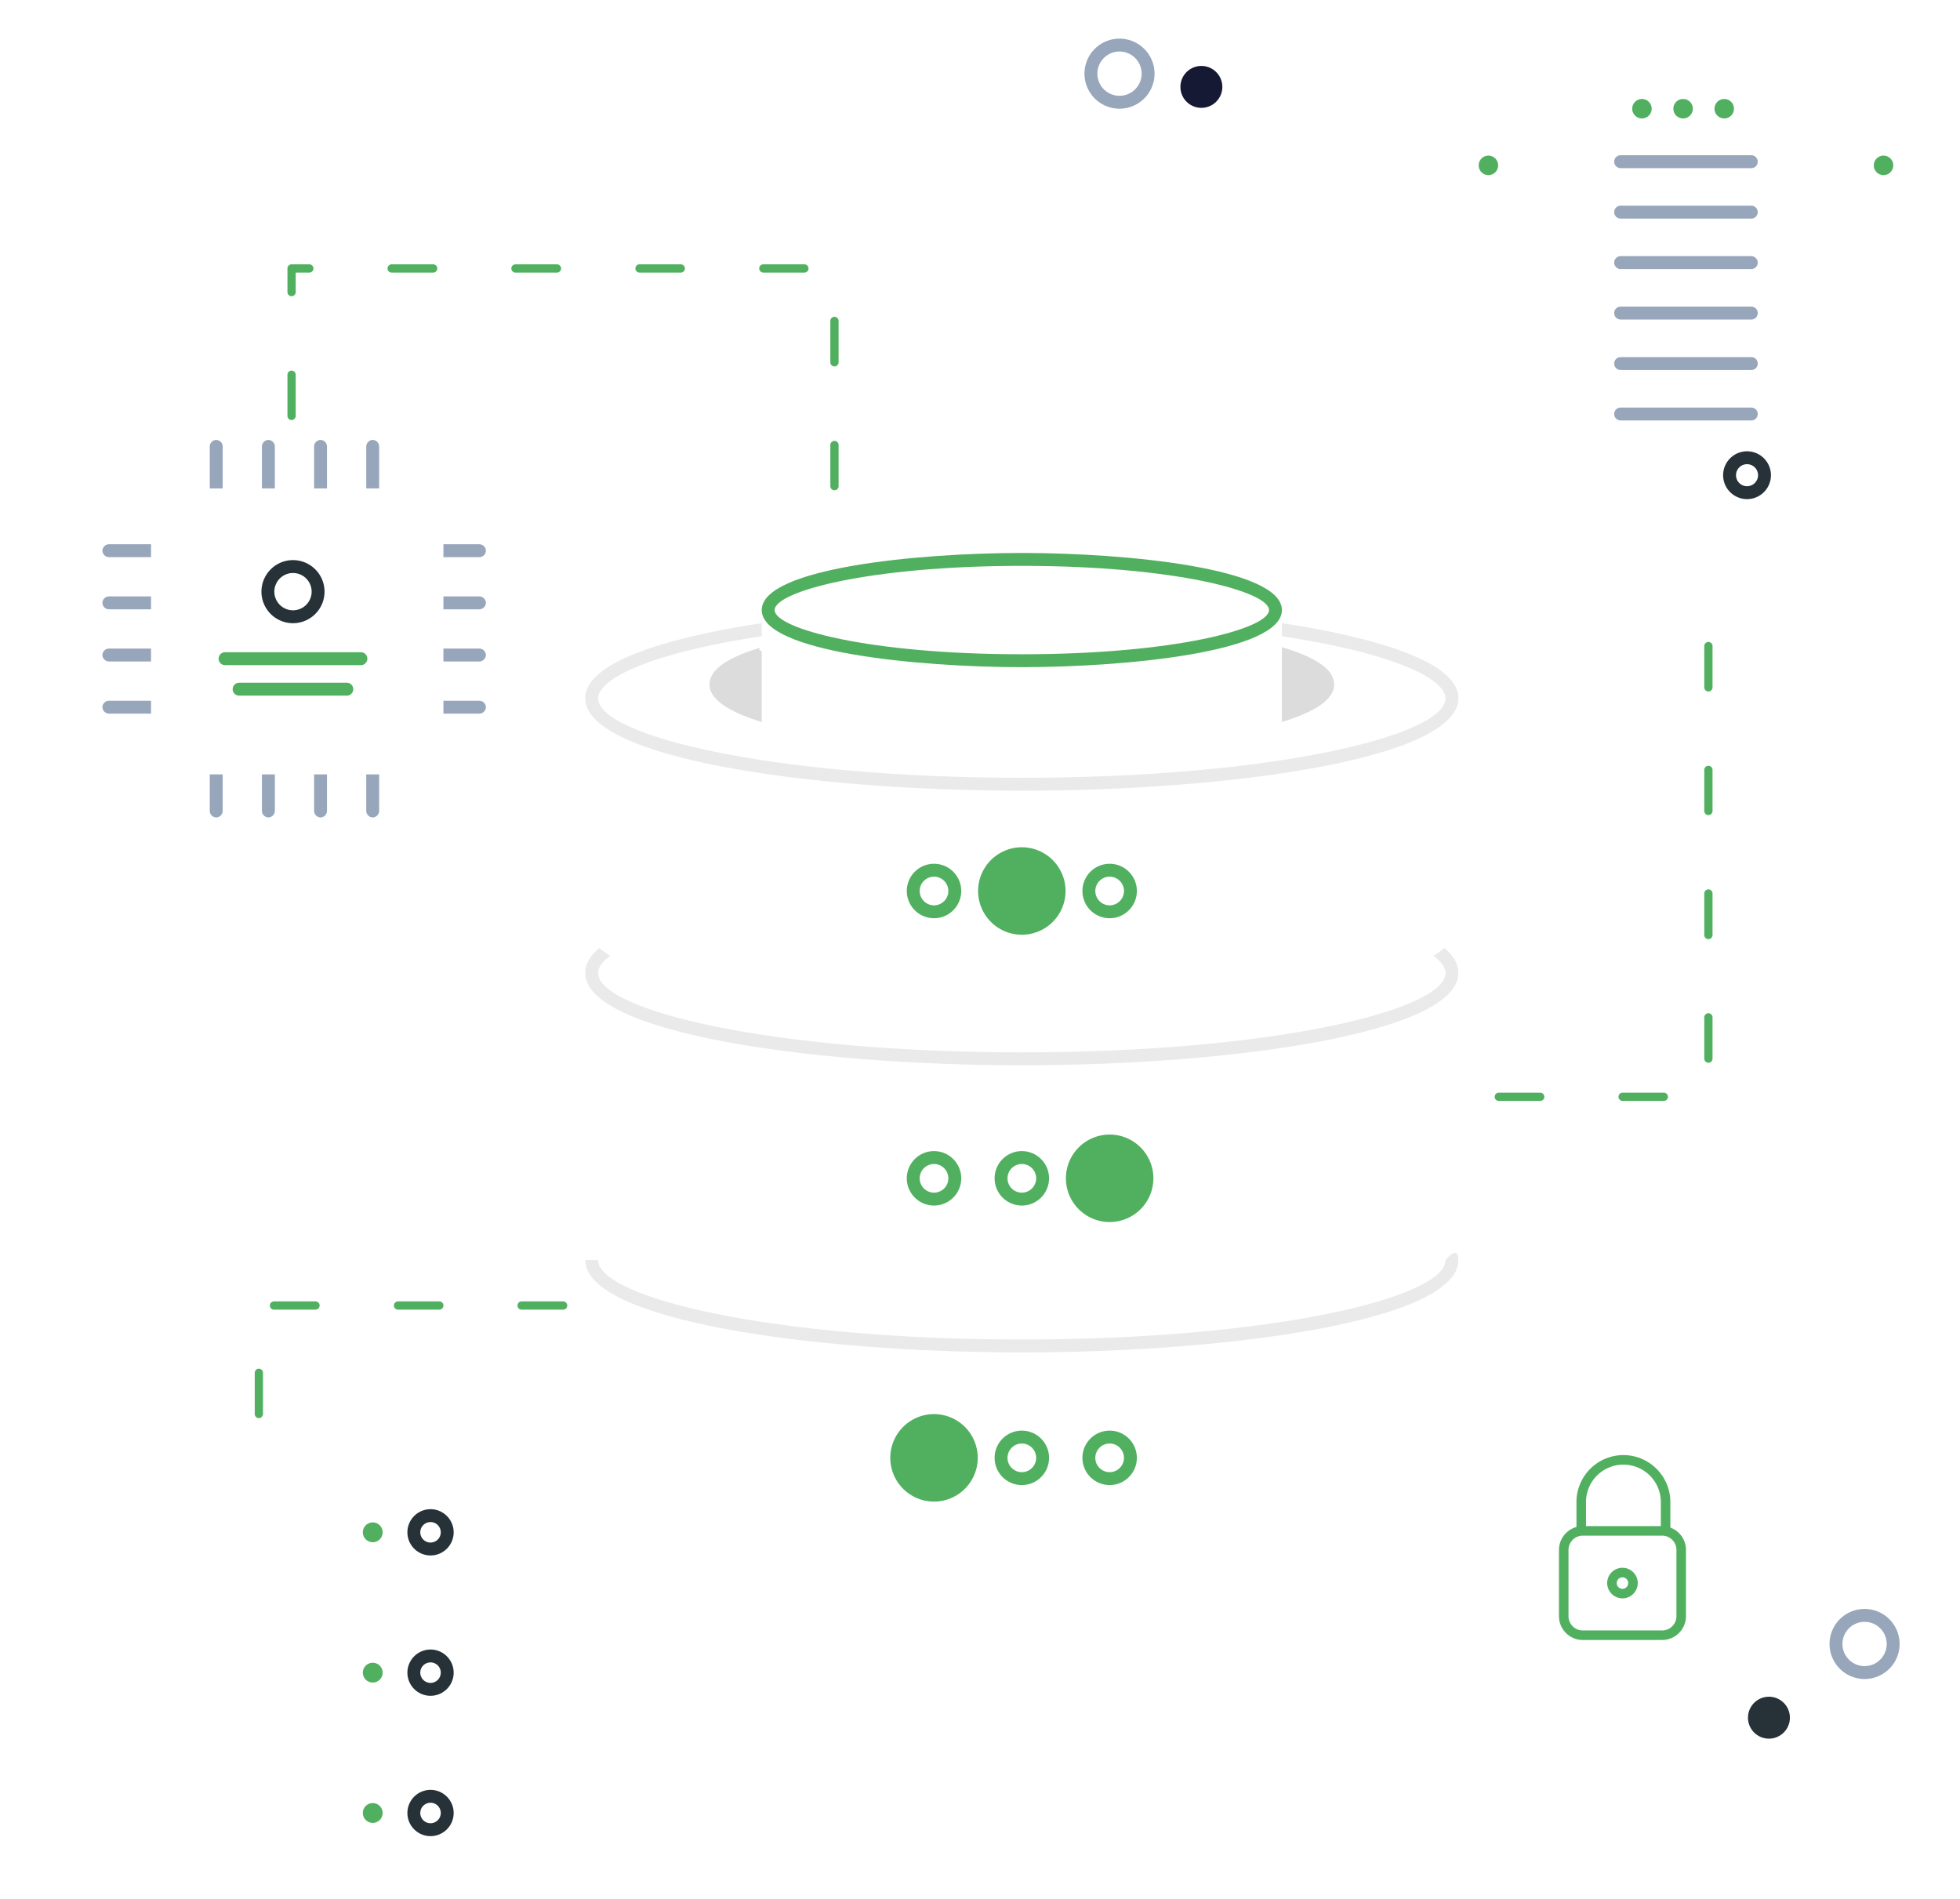 <svg xmlns="http://www.w3.org/2000/svg" xmlns:xlink="http://www.w3.org/1999/xlink" width="610" height="591" viewBox="0 0 610 591">
  <defs>
    <filter id="Rectangle_5344" x="555" y="20" width="55" height="147" filterUnits="userSpaceOnUse">
      <feOffset dx="1" dy="1" input="SourceAlpha"/>
      <feGaussianBlur stdDeviation="3" result="blur"/>
      <feFlood flood-opacity="0.102"/>
      <feComposite operator="in" in2="blur"/>
      <feComposite in="SourceGraphic"/>
    </filter>
    <filter id="Rectangle_5345" x="439" y="20" width="61" height="147" filterUnits="userSpaceOnUse">
      <feOffset dx="1" dy="1" input="SourceAlpha"/>
      <feGaussianBlur stdDeviation="3" result="blur-2"/>
      <feFlood flood-opacity="0.102"/>
      <feComposite operator="in" in2="blur-2"/>
      <feComposite in="SourceGraphic"/>
    </filter>
    <filter id="Rectangle_5343" x="469" y="0" width="113" height="182" filterUnits="userSpaceOnUse">
      <feOffset dx="1" dy="1" input="SourceAlpha"/>
      <feGaussianBlur stdDeviation="3" result="blur-3"/>
      <feFlood flood-opacity="0.102"/>
      <feComposite operator="in" in2="blur-3"/>
      <feComposite in="SourceGraphic"/>
    </filter>
    <filter id="path134" x="173.141" y="299.08" width="289.752" height="113.99" filterUnits="userSpaceOnUse">
      <feOffset dy="3" input="SourceAlpha"/>
      <feGaussianBlur stdDeviation="3" result="blur-4"/>
      <feFlood flood-opacity="0.161"/>
      <feComposite operator="in" in2="blur-4"/>
      <feComposite in="SourceGraphic"/>
    </filter>
    <filter id="path134-2" x="173.141" y="386.072" width="289.752" height="113.99" filterUnits="userSpaceOnUse">
      <feOffset dy="3" input="SourceAlpha"/>
      <feGaussianBlur stdDeviation="3" result="blur-5"/>
      <feFlood flood-opacity="0.161"/>
      <feComposite operator="in" in2="blur-5"/>
      <feComposite in="SourceGraphic"/>
    </filter>
    <filter id="path134-3" x="173.141" y="211.059" width="289.752" height="113.99" filterUnits="userSpaceOnUse">
      <feOffset dy="3" input="SourceAlpha"/>
      <feGaussianBlur stdDeviation="3" result="blur-6"/>
      <feFlood flood-opacity="0.161"/>
      <feComposite operator="in" in2="blur-6"/>
      <feComposite in="SourceGraphic"/>
    </filter>
    <filter id="Rectangle_5349" x="34.999" y="140" width="115" height="113" filterUnits="userSpaceOnUse">
      <feOffset dx="1" dy="1" input="SourceAlpha"/>
      <feGaussianBlur stdDeviation="4" result="blur-7"/>
      <feFlood flood-color="#97a6ba" flood-opacity="0.302"/>
      <feComposite operator="in" in2="blur-7"/>
      <feComposite in="SourceGraphic"/>
    </filter>
    <filter id="path184" x="51.058" y="154.786" width="80.521" height="81.754" filterUnits="userSpaceOnUse">
      <feOffset input="SourceAlpha"/>
      <feGaussianBlur stdDeviation="3" result="blur-8"/>
      <feFlood flood-color="#97a6ba" flood-opacity="0.302"/>
      <feComposite operator="in" in2="blur-8"/>
      <feComposite in="SourceGraphic"/>
    </filter>
    <filter id="Rectangle_5347" x="0" y="452" width="163" height="52" filterUnits="userSpaceOnUse">
      <feOffset dx="1" dy="1" input="SourceAlpha"/>
      <feGaussianBlur stdDeviation="3" result="blur-9"/>
      <feFlood flood-opacity="0.102"/>
      <feComposite operator="in" in2="blur-9"/>
      <feComposite in="SourceGraphic"/>
    </filter>
    <filter id="Rectangle_5346" x="0" y="496.999" width="163" height="50" filterUnits="userSpaceOnUse">
      <feOffset dx="1" dy="1" input="SourceAlpha"/>
      <feGaussianBlur stdDeviation="3" result="blur-10"/>
      <feFlood flood-opacity="0.102"/>
      <feComposite operator="in" in2="blur-10"/>
      <feComposite in="SourceGraphic"/>
    </filter>
    <filter id="Rectangle_5348" x="0" y="539" width="163" height="52" filterUnits="userSpaceOnUse">
      <feOffset dx="1" dy="1" input="SourceAlpha"/>
      <feGaussianBlur stdDeviation="3" result="blur-11"/>
      <feFlood flood-opacity="0.102"/>
      <feComposite operator="in" in2="blur-11"/>
      <feComposite in="SourceGraphic"/>
    </filter>
  </defs>
  <g id="Group_4133" data-name="Group 4133" transform="translate(-273.106 -4037)">
    <g id="Group_4136" data-name="Group 4136" transform="translate(399.268 4206.369)">
      <path id="path188" d="M368.541-175.752H346.525c-.577,0-1.046-.9-1.046-2.008s.468-2.008,1.046-2.008h22.017a2.085,2.085,0,0,1,2,2.008,2.088,2.088,0,0,1-2,2.008" transform="translate(-345.479 228.464)" fill="#97a6ba"/>
      <path id="path188-2" data-name="path188" d="M368.541-175.752H346.525c-.577,0-1.046-.9-1.046-2.008s.468-2.008,1.046-2.008h22.017a2.085,2.085,0,0,1,2,2.008,2.088,2.088,0,0,1-2,2.008" transform="translate(-345.479 212.232)" fill="#97a6ba"/>
      <path id="path188-3" data-name="path188" d="M368.541-175.752H346.525c-.577,0-1.046-.9-1.046-2.008s.468-2.008,1.046-2.008h22.017a2.085,2.085,0,0,1,2,2.008,2.088,2.088,0,0,1-2,2.008" transform="translate(-345.479 196)" fill="#97a6ba"/>
      <path id="path188-4" data-name="path188" d="M368.541-175.752H346.525c-.577,0-1.046-.9-1.046-2.008s.468-2.008,1.046-2.008h22.017a2.085,2.085,0,0,1,2,2.008,2.088,2.088,0,0,1-2,2.008" transform="translate(-345.479 179.768)" fill="#97a6ba"/>
    </g>
    <g id="Group_4137" data-name="Group 4137" transform="translate(304.976 4206.369)">
      <path id="path188-5" data-name="path188" d="M347.48-175.752H369.5c.577,0,1.046-.9,1.046-2.008s-.468-2.008-1.046-2.008H347.48a2.085,2.085,0,0,0-2,2.008,2.088,2.088,0,0,0,2,2.008" transform="translate(-345.479 228.464)" fill="#97a6ba"/>
      <path id="path188-6" data-name="path188" d="M347.48-175.752H369.5c.577,0,1.046-.9,1.046-2.008s-.468-2.008-1.046-2.008H347.48a2.085,2.085,0,0,0-2,2.008,2.088,2.088,0,0,0,2,2.008" transform="translate(-345.479 212.232)" fill="#97a6ba"/>
      <path id="path188-7" data-name="path188" d="M347.48-175.752H369.5c.577,0,1.046-.9,1.046-2.008s-.468-2.008-1.046-2.008H347.48a2.085,2.085,0,0,0-2,2.008,2.088,2.088,0,0,0,2,2.008" transform="translate(-345.479 196)" fill="#97a6ba"/>
      <path id="path188-8" data-name="path188" d="M347.48-175.752H369.5c.577,0,1.046-.9,1.046-2.008s-.468-2.008-1.046-2.008H347.48a2.085,2.085,0,0,0-2,2.008,2.088,2.088,0,0,0,2,2.008" transform="translate(-345.479 179.768)" fill="#97a6ba"/>
    </g>
    <g id="Group_4135" data-name="Group 4135" transform="translate(338.396 4173.904)">
      <path id="path188-9" data-name="path188" d="M2,4.015H24.017c.577,0,1.046-.9,1.046-2.008S24.594,0,24.017,0H2A2.085,2.085,0,0,0,0,2.008,2.088,2.088,0,0,0,2,4.015" transform="translate(4.015 0) rotate(90)" fill="#97a6ba"/>
      <path id="path188-10" data-name="path188" d="M2,4.015H24.017c.577,0,1.046-.9,1.046-2.008S24.594,0,24.017,0H2A2.085,2.085,0,0,0,0,2.008,2.088,2.088,0,0,0,2,4.015" transform="translate(20.247 0) rotate(90)" fill="#97a6ba"/>
      <path id="path188-11" data-name="path188" d="M2,4.015H24.017c.577,0,1.046-.9,1.046-2.008S24.594,0,24.017,0H2A2.085,2.085,0,0,0,0,2.008,2.088,2.088,0,0,0,2,4.015" transform="translate(36.48 0) rotate(90)" fill="#97a6ba"/>
      <path id="path188-12" data-name="path188" d="M2,4.015H24.017c.577,0,1.046-.9,1.046-2.008S24.594,0,24.017,0H2A2.085,2.085,0,0,0,0,2.008,2.088,2.088,0,0,0,2,4.015" transform="translate(52.712 0) rotate(90)" fill="#97a6ba"/>
    </g>
    <g id="Group_4138" data-name="Group 4138" transform="translate(338.396 4266.332)">
      <path id="path188-13" data-name="path188" d="M2,0H24.017c.577,0,1.046.9,1.046,2.008s-.468,2.008-1.046,2.008H2A2.085,2.085,0,0,1,0,2.008,2.088,2.088,0,0,1,2,0" transform="translate(0 25.063) rotate(-90)" fill="#97a6ba"/>
      <path id="path188-14" data-name="path188" d="M2,0H24.017c.577,0,1.046.9,1.046,2.008s-.468,2.008-1.046,2.008H2A2.085,2.085,0,0,1,0,2.008,2.088,2.088,0,0,1,2,0" transform="translate(16.232 25.063) rotate(-90)" fill="#97a6ba"/>
      <path id="path188-15" data-name="path188" d="M2,0H24.017c.577,0,1.046.9,1.046,2.008s-.468,2.008-1.046,2.008H2A2.085,2.085,0,0,1,0,2.008,2.088,2.088,0,0,1,2,0" transform="translate(32.465 25.063) rotate(-90)" fill="#97a6ba"/>
      <path id="path188-16" data-name="path188" d="M2,0H24.017c.577,0,1.046.9,1.046,2.008s-.468,2.008-1.046,2.008H2A2.085,2.085,0,0,1,0,2.008,2.088,2.088,0,0,1,2,0" transform="translate(48.697 25.063) rotate(-90)" fill="#97a6ba"/>
    </g>
    <g id="Group_4121" data-name="Group 4121" transform="translate(720.331 4045)">
      <g transform="matrix(1, 0, 0, 1, -447.23, -8)" filter="url(#Rectangle_5344)">
        <rect id="Rectangle_5344-2" data-name="Rectangle 5344" width="37" height="129" rx="4" transform="translate(563 28)" fill="#fff"/>
      </g>
      <g transform="matrix(1, 0, 0, 1, -447.23, -8)" filter="url(#Rectangle_5345)">
        <rect id="Rectangle_5345-2" data-name="Rectangle 5345" width="43" height="129" rx="4" transform="translate(447 28)" fill="#fff"/>
      </g>
      <g transform="matrix(1, 0, 0, 1, -447.23, -8)" filter="url(#Rectangle_5343)">
        <rect id="Rectangle_5343-2" data-name="Rectangle 5343" width="95" height="164" rx="4" transform="translate(477 8)" fill="#fff"/>
      </g>
    </g>
    <g id="Group_4118" data-name="Group 4118" transform="translate(733.307 4067.801)">
      <path id="path104" d="M508.406-196.518a3.429,3.429,0,0,0-3.425,3.429,3.432,3.432,0,0,0,3.425,3.429,3.438,3.438,0,0,0,3.433-3.429A3.436,3.436,0,0,0,508.406-196.518Zm0,10.873a7.451,7.451,0,0,1-7.44-7.444,7.448,7.448,0,0,1,7.44-7.444,7.453,7.453,0,0,1,7.448,7.444,7.455,7.455,0,0,1-7.448,7.444" transform="translate(-424.891 310.172)" fill="#263238"/>
      <path id="path106" d="M497.628-233.913a3.03,3.03,0,0,1-3.027,3.032,3.031,3.031,0,0,1-3.031-3.032,3.03,3.03,0,0,1,3.031-3.027,3.03,3.03,0,0,1,3.027,3.027" transform="translate(-443.786 236.941)" fill="#51b05f"/>
      <path id="path108" d="M501.882-233.913a3.031,3.031,0,0,1-3.032,3.032,3.028,3.028,0,0,1-3.027-3.032,3.027,3.027,0,0,1,3.027-3.027,3.031,3.031,0,0,1,3.032,3.027" transform="translate(-435.233 236.941)" fill="#51b05f"/>
      <path id="path110" d="M506.134-233.913a3.031,3.031,0,0,1-3.028,3.032,3.032,3.032,0,0,1-3.031-3.032,3.031,3.031,0,0,1,3.031-3.027,3.03,3.03,0,0,1,3.028,3.027" transform="translate(-426.682 236.941)" fill="#51b05f"/>
      <path id="path112" d="M532.374-227.112H491.716a2.008,2.008,0,0,1-2.008-2.008,2.008,2.008,0,0,1,2.008-2.008h40.658a2.006,2.006,0,0,1,2.008,2.008,2.006,2.006,0,0,1-2.008,2.008" transform="translate(-447.532 248.633)" fill="#97a6ba"/>
      <path id="path114" d="M532.374-221.9H491.716a2.008,2.008,0,0,1-2.008-2.008,2.008,2.008,0,0,1,2.008-2.008h40.658a2.006,2.006,0,0,1,2.008,2.008,2.006,2.006,0,0,1-2.008,2.008" transform="translate(-447.532 259.123)" fill="#97a6ba"/>
      <path id="path116" d="M532.374-216.682H491.716a2.006,2.006,0,0,1-2.008-2.008,2.008,2.008,0,0,1,2.008-2.008h40.658a2.006,2.006,0,0,1,2.008,2.008,2,2,0,0,1-2.008,2.008" transform="translate(-447.532 269.612)" fill="#97a6ba"/>
      <path id="path118" d="M532.374-211.467H491.716a2.006,2.006,0,0,1-2.008-2.008,2.008,2.008,0,0,1,2.008-2.008h40.658a2.006,2.006,0,0,1,2.008,2.008,2,2,0,0,1-2.008,2.008" transform="translate(-447.532 280.102)" fill="#97a6ba"/>
      <path id="path120" d="M532.374-206.251H491.716a2.006,2.006,0,0,1-2.008-2.008,2.008,2.008,0,0,1,2.008-2.008h40.658a2.006,2.006,0,0,1,2.008,2.008,2,2,0,0,1-2.008,2.008" transform="translate(-447.532 290.596)" fill="#97a6ba"/>
      <path id="path122" d="M532.374-201.035H491.716a2.008,2.008,0,0,1-2.008-2.008,2.006,2.006,0,0,1,2.008-2.008h40.658a2,2,0,0,1,2.008,2.008,2.006,2.006,0,0,1-2.008,2.008" transform="translate(-447.532 301.084)" fill="#97a6ba"/>
      <path id="path126" d="M481.762-228.055a3.027,3.027,0,0,1-3.027,3.027,3.031,3.031,0,0,1-3.032-3.027,3.031,3.031,0,0,1,3.032-3.032,3.028,3.028,0,0,1,3.027,3.032" transform="translate(-475.703 248.717)" fill="#51b05f"/>
      <path id="path130" d="M516.537-228.055a3.027,3.027,0,0,0,3.027,3.027,3.031,3.031,0,0,0,3.032-3.027,3.031,3.031,0,0,0-3.032-3.032,3.028,3.028,0,0,0-3.027,3.032" transform="translate(-393.565 248.717)" fill="#51b05f"/>
    </g>
    <g id="Group_4117" data-name="Group 4117" transform="translate(455.247 4209.081)">
      <g transform="matrix(1, 0, 0, 1, -182.14, -172.08)" filter="url(#path134)">
        <path id="path134-4" data-name="path134" d="M519.244-20.538c-65.866,0-135.876-10.071-135.876-28.738v-67.252c.134,21.78,227.5,48.113,271.752,0v67.252c0,18.666-70.006,28.738-135.876,28.738" transform="translate(-201.23 421.61)" fill="#fff"/>
      </g>
      <g transform="matrix(1, 0, 0, 1, -182.14, -172.08)" filter="url(#path134-2)">
        <path id="path134-5" data-name="path134" d="M519.244-20.538c-65.866,0-135.876-10.071-135.876-28.738v-67.252c.134,21.78,227.5,48.113,271.752,0v67.252c0,18.666-70.006,28.738-135.876,28.738" transform="translate(-201.23 508.6)" fill="#fff"/>
      </g>
      <path id="path136" d="M519.244-81.222c-65.866,0-135.876-10.069-135.876-28.737h4.015c0,11.693,54.158,24.722,131.861,24.722S651.1-98.266,651.1-109.959c0,0,4.015-5.014,4.015,0,0,18.668-70.006,28.737-135.876,28.737" transform="translate(-383.368 330.01)" fill="#eaeaea"/>
      <path id="path140" d="M519.244-110.148c-65.866,0-135.876-10.074-135.876-28.741,0-3.871,2.959-7.48,8.785-10.737l1.959,3.505c-4.4,2.457-6.73,4.959-6.73,7.231,0,11.692,54.158,24.726,131.861,24.726S651.1-127.2,651.1-138.889c0-2.333-2.445-4.9-7.079-7.42l1.923-3.529c6.087,3.317,9.171,7,9.171,10.95,0,18.667-70.006,28.741-135.876,28.741" transform="translate(-383.368 269.577)" fill="#eaeaea"/>
      <g transform="matrix(1, 0, 0, 1, -182.14, -172.08)" filter="url(#path134-3)">
        <path id="path134-6" data-name="path134" d="M519.244-20.538c-65.866,0-135.876-10.071-135.876-28.738v-67.252c.134,21.78,227.5,48.113,271.752,0v67.252c0,18.666-70.006,28.738-135.876,28.738" transform="translate(-201.23 333.59)" fill="#fff"/>
      </g>
      <path id="path142" d="M425.075-124.2a4.463,4.463,0,0,0-4.461,4.457,4.463,4.463,0,0,0,4.461,4.458,4.462,4.462,0,0,0,4.457-4.458A4.462,4.462,0,0,0,425.075-124.2Zm0,12.93a8.483,8.483,0,0,1-8.476-8.473,8.483,8.483,0,0,1,8.476-8.473,8.479,8.479,0,0,1,8.472,8.473,8.479,8.479,0,0,1-8.472,8.473" transform="translate(-316.525 314.355)" fill="#51b05f"/>
      <path id="path144" d="M434.147-124.2a4.462,4.462,0,0,0-4.457,4.457,4.462,4.462,0,0,0,4.457,4.458,4.463,4.463,0,0,0,4.461-4.458A4.463,4.463,0,0,0,434.147-124.2Zm0,12.93a8.479,8.479,0,0,1-8.472-8.473,8.479,8.479,0,0,1,8.472-8.473,8.483,8.483,0,0,1,8.476,8.473,8.483,8.483,0,0,1-8.476,8.473" transform="translate(-298.27 314.355)" fill="#51b05f"/>
      <path id="path146" d="M434.147-95.314a4.462,4.462,0,0,0-4.457,4.456,4.462,4.462,0,0,0,4.457,4.457,4.463,4.463,0,0,0,4.461-4.457A4.463,4.463,0,0,0,434.147-95.314Zm0,12.929a8.479,8.479,0,0,1-8.472-8.473,8.478,8.478,0,0,1,8.472-8.471,8.481,8.481,0,0,1,8.476,8.471,8.482,8.482,0,0,1-8.476,8.473" transform="translate(-298.27 372.458)" fill="#51b05f"/>
      <path id="path148" d="M443.223-95.314a4.462,4.462,0,0,0-4.457,4.456,4.462,4.462,0,0,0,4.457,4.457,4.462,4.462,0,0,0,4.457-4.457A4.462,4.462,0,0,0,443.223-95.314Zm0,12.929a8.479,8.479,0,0,1-8.472-8.473,8.478,8.478,0,0,1,8.472-8.471,8.478,8.478,0,0,1,8.472,8.471,8.479,8.479,0,0,1-8.472,8.473" transform="translate(-280.015 372.458)" fill="#51b05f"/>
      <path id="path152" d="M519.244-130.458c-65.866,0-135.876-10.086-135.876-28.784,0-13.123,34.523-20.286,55.1-23.383l.594,3.973c-38.145,5.751-51.68,14.048-51.68,19.409,0,11.711,54.158,24.762,131.861,24.762S651.1-147.53,651.1-159.241c0-5.462-13.937-13.887-53.21-19.634l.582-3.982c21.152,3.1,56.643,10.284,56.643,23.616,0,18.7-70.006,28.784-135.876,28.784" transform="translate(-383.368 204.445)" fill="#eaeaea"/>
      <path id="path154" d="M425.075-153.892a4.463,4.463,0,0,0-4.461,4.457,4.464,4.464,0,0,0,4.461,4.461,4.463,4.463,0,0,0,4.457-4.461A4.462,4.462,0,0,0,425.075-153.892Zm0,12.933a8.486,8.486,0,0,1-8.476-8.476,8.482,8.482,0,0,1,8.476-8.472,8.479,8.479,0,0,1,8.472,8.472,8.482,8.482,0,0,1-8.472,8.476" transform="translate(-316.525 254.631)" fill="#51b05f"/>
      <path id="path156" d="M443.223-153.892a4.462,4.462,0,0,0-4.457,4.457,4.463,4.463,0,0,0,4.457,4.461,4.463,4.463,0,0,0,4.457-4.461A4.462,4.462,0,0,0,443.223-153.892Zm0,12.933a8.482,8.482,0,0,1-8.472-8.476,8.479,8.479,0,0,1,8.472-8.472,8.479,8.479,0,0,1,8.472,8.472,8.482,8.482,0,0,1-8.472,8.476" transform="translate(-280.015 254.631)" fill="#51b05f"/>
      <path id="path158" d="M493.417-148.245c-48.307,0-97.209-6.914-97.209-20.128,0-4.493,5.164-8.251,15.792-11.492-8.376,6.754,170.716,6.364,160.883-.57,11.941,3.353,17.743,7.3,17.743,12.062,0,13.214-48.9,20.128-97.209,20.128" transform="translate(-357.542 209.319)" fill="#dcdcdc"/>
      <path id="path134-7" data-name="path134" d="M464.315-67.933c-39.239,0-80.947-5.1-80.947-14.548v-34.046c.08,11.026,135.53,24.357,161.894,0v34.046c0,9.45-41.706,14.548-80.947,14.548" transform="translate(-328.44 134.299)" fill="#fff"/>
      <path id="path162" d="M482.556-186.011c-47.665,0-76.932,8.01-76.932,13.756S434.891-158.5,482.556-158.5s76.932-8.01,76.932-13.752S530.221-186.011,482.556-186.011Zm0,31.524c-32.536,0-80.947-4.734-80.947-17.767s48.412-17.771,80.947-17.771,80.947,4.734,80.947,17.771-48.408,17.767-80.947,17.767" transform="translate(-346.68 190.026)" fill="#51b05f"/>
      <path id="path164" d="M428.508-73.806a13.632,13.632,0,0,1-13.616-13.616,13.633,13.633,0,0,1,13.616-13.616,13.629,13.629,0,0,1,13.608,13.616,13.628,13.628,0,0,1-13.608,13.616" transform="translate(-319.959 369.022)" fill="#51b05f"/>
      <path id="path166" d="M446.659-102.7a13.631,13.631,0,0,1-13.616-13.611,13.635,13.635,0,0,1,13.616-13.616,13.635,13.635,0,0,1,13.616,13.616A13.631,13.631,0,0,1,446.659-102.7" transform="translate(-283.449 310.919)" fill="#51b05f"/>
      <path id="path168" d="M437.58-132.391A13.626,13.626,0,0,1,423.968-146a13.628,13.628,0,0,1,13.612-13.612A13.628,13.628,0,0,1,451.192-146a13.626,13.626,0,0,1-13.612,13.612" transform="translate(-301.704 251.197)" fill="#51b05f"/>
    </g>
    <g id="Group_4130" data-name="Group 4130" transform="translate(319.299 4188.227)">
      <g transform="matrix(1, 0, 0, 1, -46.19, -151.23)" filter="url(#Rectangle_5349)">
        <rect id="Rectangle_5349-2" data-name="Rectangle 5349" width="91" height="89" rx="4" transform="translate(46 151)" fill="#fff"/>
      </g>
    </g>
    <g id="Group_4120" data-name="Group 4120" transform="translate(758.293 4489.82)">
      <path id="path170" d="M508.977-78.807a1.485,1.485,0,0,1-1.484-1.484v-8.353a11.656,11.656,0,0,0-11.643-11.643A11.658,11.658,0,0,0,484.2-88.644v8.353a1.485,1.485,0,0,1-1.484,1.484,1.483,1.483,0,0,1-1.484-1.484v-8.353a14.628,14.628,0,0,1,14.614-14.61,14.628,14.628,0,0,1,14.611,14.61v8.353a1.483,1.483,0,0,1-1.484,1.484" transform="translate(-475.788 103.254)" fill="#51b05f"/>
      <path id="path172" d="M486.206-90.354a4.456,4.456,0,0,0-4.451,4.451V-65.3a4.456,4.456,0,0,0,4.451,4.451H510.9a4.456,4.456,0,0,0,4.451-4.451V-85.9a4.456,4.456,0,0,0-4.451-4.451ZM510.9-57.878H486.206a7.425,7.425,0,0,1-7.418-7.418V-85.9a7.426,7.426,0,0,1,7.418-7.418H510.9a7.426,7.426,0,0,1,7.418,7.418V-65.3a7.425,7.425,0,0,1-7.418,7.418" transform="translate(-478.788 115.426)" fill="#51b05f"/>
      <path id="path174" d="M490.289-84.526A1.79,1.79,0,0,0,488.5-82.74a1.793,1.793,0,0,0,1.789,1.79,1.793,1.793,0,0,0,1.789-1.79A1.79,1.79,0,0,0,490.289-84.526Zm0,6.543a4.762,4.762,0,0,1-4.757-4.757,4.759,4.759,0,0,1,4.757-4.753,4.759,4.759,0,0,1,4.757,4.753,4.762,4.762,0,0,1-4.757,4.757" transform="translate(-470.524 122.569)" fill="#51b05f"/>
    </g>
    <g transform="matrix(1, 0, 0, 1, 273.11, 4037)" filter="url(#path184)">
      <path id="path184-2" data-name="path184" d="M399.327-129.027H348.851a6.03,6.03,0,0,1-6.023-6.023v-51.708a6.03,6.03,0,0,1,6.023-6.023h50.476a6.028,6.028,0,0,1,6.023,6.023v51.708a6.028,6.028,0,0,1-6.023,6.023" transform="translate(-282.77 356.57)" fill="#fff"/>
    </g>
    <path id="path186" d="M359.722-185.272a5.807,5.807,0,0,0-5.8,5.8,5.808,5.808,0,0,0,5.8,5.806,5.809,5.809,0,0,0,5.806-5.806A5.808,5.808,0,0,0,359.722-185.272Zm0,15.623a9.828,9.828,0,0,1-9.817-9.821,9.827,9.827,0,0,1,9.817-9.817,9.83,9.83,0,0,1,9.821,9.817,9.831,9.831,0,0,1-9.821,9.821" transform="translate(4.568 4400.592)" fill="#263238"/>
    <path id="path188-17" data-name="path188" d="M389.759-175.752H347.487a2.008,2.008,0,0,1-2.008-2.008,2.006,2.006,0,0,1,2.008-2.008h42.272a2.006,2.006,0,0,1,2.008,2.008,2.008,2.008,0,0,1-2.008,2.008" transform="translate(-4.334 4419.741)" fill="#51b05f"/>
    <path id="path190" d="M382.459-172.6H348.94a2.008,2.008,0,0,1-2.008-2.008,2.006,2.006,0,0,1,2.008-2.008h33.519a2.006,2.006,0,0,1,2.008,2.008,2.008,2.008,0,0,1-2.008,2.008" transform="translate(-1.411 4426.082)" fill="#51b05f"/>
    <path id="path272" d="M384.357-207.74a6.9,6.9,0,0,0-6.89,6.89,6.9,6.9,0,0,0,6.89,6.89,6.9,6.9,0,0,0,6.89-6.89A6.9,6.9,0,0,0,384.357-207.74Zm0,17.8a10.921,10.921,0,0,1-10.905-10.905,10.921,10.921,0,0,1,10.905-10.905,10.921,10.921,0,0,1,10.905,10.905,10.921,10.921,0,0,1-10.905,10.905" transform="translate(237.168 4260.773)" fill="#97a6ba"/>
    <path id="path288" d="M10.905,4.015A6.886,6.886,0,1,0,17.791,10.9,6.893,6.893,0,0,0,10.905,4.015Zm0,17.788a10.9,10.9,0,1,1,10.9-10.9,10.915,10.915,0,0,1-10.9,10.9" transform="matrix(0.174, 0.985, -0.985, 0.174, 862.249, 4535.966)" fill="#97a6ba"/>
    <path id="path296" d="M6.521,0A6.521,6.521,0,1,1,0,6.521,6.52,6.52,0,0,1,6.521,0" transform="matrix(0.174, 0.985, -0.985, 0.174, 828.933, 4563.986)" fill="#263238"/>
    <path id="path308" d="M471.262-52.452a6.521,6.521,0,0,1,6.521,6.522,6.52,6.52,0,0,1-6.521,6.52,6.52,6.52,0,0,1-6.521-6.52,6.521,6.521,0,0,1,6.521-6.522" transform="translate(175.742 4109.973)" fill="#151933"/>
    <path id="Path_5186" data-name="Path 5186" d="M478.209,363.06a1.284,1.284,0,0,1-1.285-1.285V348.93a1.285,1.285,0,0,1,2.569,0v12.845A1.285,1.285,0,0,1,478.209,363.06ZM309.248,341.2a1.285,1.285,0,0,1-1.285-1.285V327.071a1.285,1.285,0,0,1,2.569,0v12.845A1.285,1.285,0,0,1,309.248,341.2Zm168.96-16.677a1.285,1.285,0,0,1-1.285-1.285V310.394a1.285,1.285,0,1,1,2.569,0v12.845A1.285,1.285,0,0,1,478.209,324.523Zm-168.96-21.859a1.285,1.285,0,0,1-1.285-1.285v-7.353a1.285,1.285,0,0,1,1.285-1.285h5.492a1.285,1.285,0,1,1,0,2.569h-4.208v6.069A1.285,1.285,0,0,1,309.248,302.664Zm159.637-7.353H456.04a1.285,1.285,0,0,1,0-2.569h12.845a1.285,1.285,0,0,1,0,2.569Zm-38.536,0H417.5a1.285,1.285,0,0,1,0-2.569h12.845a1.285,1.285,0,1,1,0,2.569Zm-38.536,0H378.967a1.285,1.285,0,1,1,0-2.569h12.845a1.285,1.285,0,1,1,0,2.569Zm-38.536,0H340.431a1.285,1.285,0,1,1,0-2.569h12.845a1.285,1.285,0,1,1,0,2.569Z" transform="translate(54.604 3826.515)" fill="#51b05f"/>
    <path id="Path_5406" data-name="Path 5406" d="M141.584,67.8a1.285,1.285,0,0,1-1.285-1.285V53.666a1.285,1.285,0,1,1,2.569,0V66.511A1.285,1.285,0,0,1,141.584,67.8Zm0-38.536a1.285,1.285,0,0,1-1.285-1.285V15.13a1.285,1.285,0,0,1,2.569,0V27.975A1.285,1.285,0,0,1,141.584,29.26ZM129.738,2.569H116.893a1.285,1.285,0,1,1,0-2.569h12.845a1.285,1.285,0,0,1,0,2.569Zm-38.536,0H78.357a1.285,1.285,0,1,1,0-2.569H91.2a1.285,1.285,0,1,1,0,2.569Zm-38.536,0H39.821a1.285,1.285,0,0,1,0-2.569H52.666a1.285,1.285,0,0,1,0,2.569Zm-38.536,0H1.285A1.285,1.285,0,0,1,1.285,0H14.13a1.285,1.285,0,1,1,0,2.569Z" transform="translate(806.088 4236.741) rotate(90)" fill="#51b05f"/>
    <path id="Path_5412" data-name="Path 5412" d="M91.2,36.363H78.357a1.285,1.285,0,1,1,0-2.569H91.2a1.285,1.285,0,1,1,0,2.569Zm-38.536,0H39.821a1.285,1.285,0,1,1,0-2.569H52.666a1.285,1.285,0,0,1,0,2.569Zm-38.536,0H1.285a1.285,1.285,0,1,1,0-2.569H14.13a1.285,1.285,0,1,1,0,2.569ZM95.944,15.414A1.285,1.285,0,0,1,94.66,14.13V1.285a1.285,1.285,0,0,1,2.569,0V14.13A1.285,1.285,0,0,1,95.944,15.414Z" transform="translate(449.617 4478.355) rotate(180)" fill="#51b05f"/>
    <g id="Group_4125" data-name="Group 4125" transform="translate(281.106 4496.638)">
      <g id="Group_4124" data-name="Group 4124" transform="translate(0 0)">
        <g transform="matrix(1, 0, 0, 1, -8, -459.64)" filter="url(#Rectangle_5347)">
          <rect id="Rectangle_5347-2" data-name="Rectangle 5347" width="145" height="34" rx="4" transform="translate(8 460)" fill="#fff"/>
        </g>
        <path id="path268" d="M371.338-73.161a3.19,3.19,0,0,0-3.188,3.189,3.193,3.193,0,0,0,3.188,3.187,3.2,3.2,0,0,0,3.188-3.187A3.193,3.193,0,0,0,371.338-73.161Zm0,10.391a7.209,7.209,0,0,1-7.2-7.2,7.21,7.21,0,0,1,7.2-7.2,7.213,7.213,0,0,1,7.2,7.2,7.212,7.212,0,0,1-7.2,7.2" transform="translate(-245.346 87.19)" fill="#263238"/>
        <path id="path268-2" data-name="path268" d="M367.218-71.01a3.086,3.086,0,0,1-3.083-3.083,3.086,3.086,0,0,1,3.083-3.083,3.087,3.087,0,0,1,3.083,3.083,3.087,3.087,0,0,1-3.083,3.083" transform="translate(-259.209 91.31)" fill="#51b05f"/>
      </g>
      <g id="Group_4123" data-name="Group 4123" transform="translate(0 44.877)">
        <g transform="matrix(1, 0, 0, 1, -8, -504.52)" filter="url(#Rectangle_5346)">
          <rect id="Rectangle_5346-2" data-name="Rectangle 5346" width="145" height="32" rx="4" transform="translate(8 505)" fill="#fff"/>
        </g>
        <path id="path268-3" data-name="path268" d="M371.338-73.161a3.19,3.19,0,0,0-3.188,3.189,3.193,3.193,0,0,0,3.188,3.187,3.2,3.2,0,0,0,3.188-3.187A3.193,3.193,0,0,0,371.338-73.161Zm0,10.391a7.209,7.209,0,0,1-7.2-7.2,7.21,7.21,0,0,1,7.2-7.2,7.213,7.213,0,0,1,7.2,7.2,7.212,7.212,0,0,1-7.2,7.2" transform="translate(-245.346 85.987)" fill="#263238"/>
        <path id="path268-4" data-name="path268" d="M367.218-71.01a3.086,3.086,0,0,1-3.083-3.083,3.086,3.086,0,0,1,3.083-3.083,3.087,3.087,0,0,1,3.083,3.083,3.087,3.087,0,0,1-3.083,3.083" transform="translate(-259.21 90.106)" fill="#51b05f"/>
      </g>
      <g id="Group_4122" data-name="Group 4122" transform="translate(0 87.845)">
        <g transform="matrix(1, 0, 0, 1, -8, -547.48)" filter="url(#Rectangle_5348)">
          <rect id="Rectangle_5348-2" data-name="Rectangle 5348" width="145" height="34" rx="4" transform="translate(8 547)" fill="#fff"/>
        </g>
        <path id="path268-5" data-name="path268" d="M371.338-73.161a3.19,3.19,0,0,0-3.188,3.189,3.193,3.193,0,0,0,3.188,3.187,3.2,3.2,0,0,0,3.188-3.187A3.193,3.193,0,0,0,371.338-73.161Zm0,10.391a7.209,7.209,0,0,1-7.2-7.2,7.21,7.21,0,0,1,7.2-7.2,7.213,7.213,0,0,1,7.2,7.2,7.212,7.212,0,0,1-7.2,7.2" transform="translate(-245.346 86.693)" fill="#263238"/>
        <path id="path268-6" data-name="path268" d="M367.218-71.01a3.086,3.086,0,0,1-3.083-3.083,3.086,3.086,0,0,1,3.083-3.083,3.087,3.087,0,0,1,3.083,3.083,3.087,3.087,0,0,1-3.083,3.083" transform="translate(-259.21 90.813)" fill="#51b05f"/>
      </g>
    </g>
  </g>
</svg>
